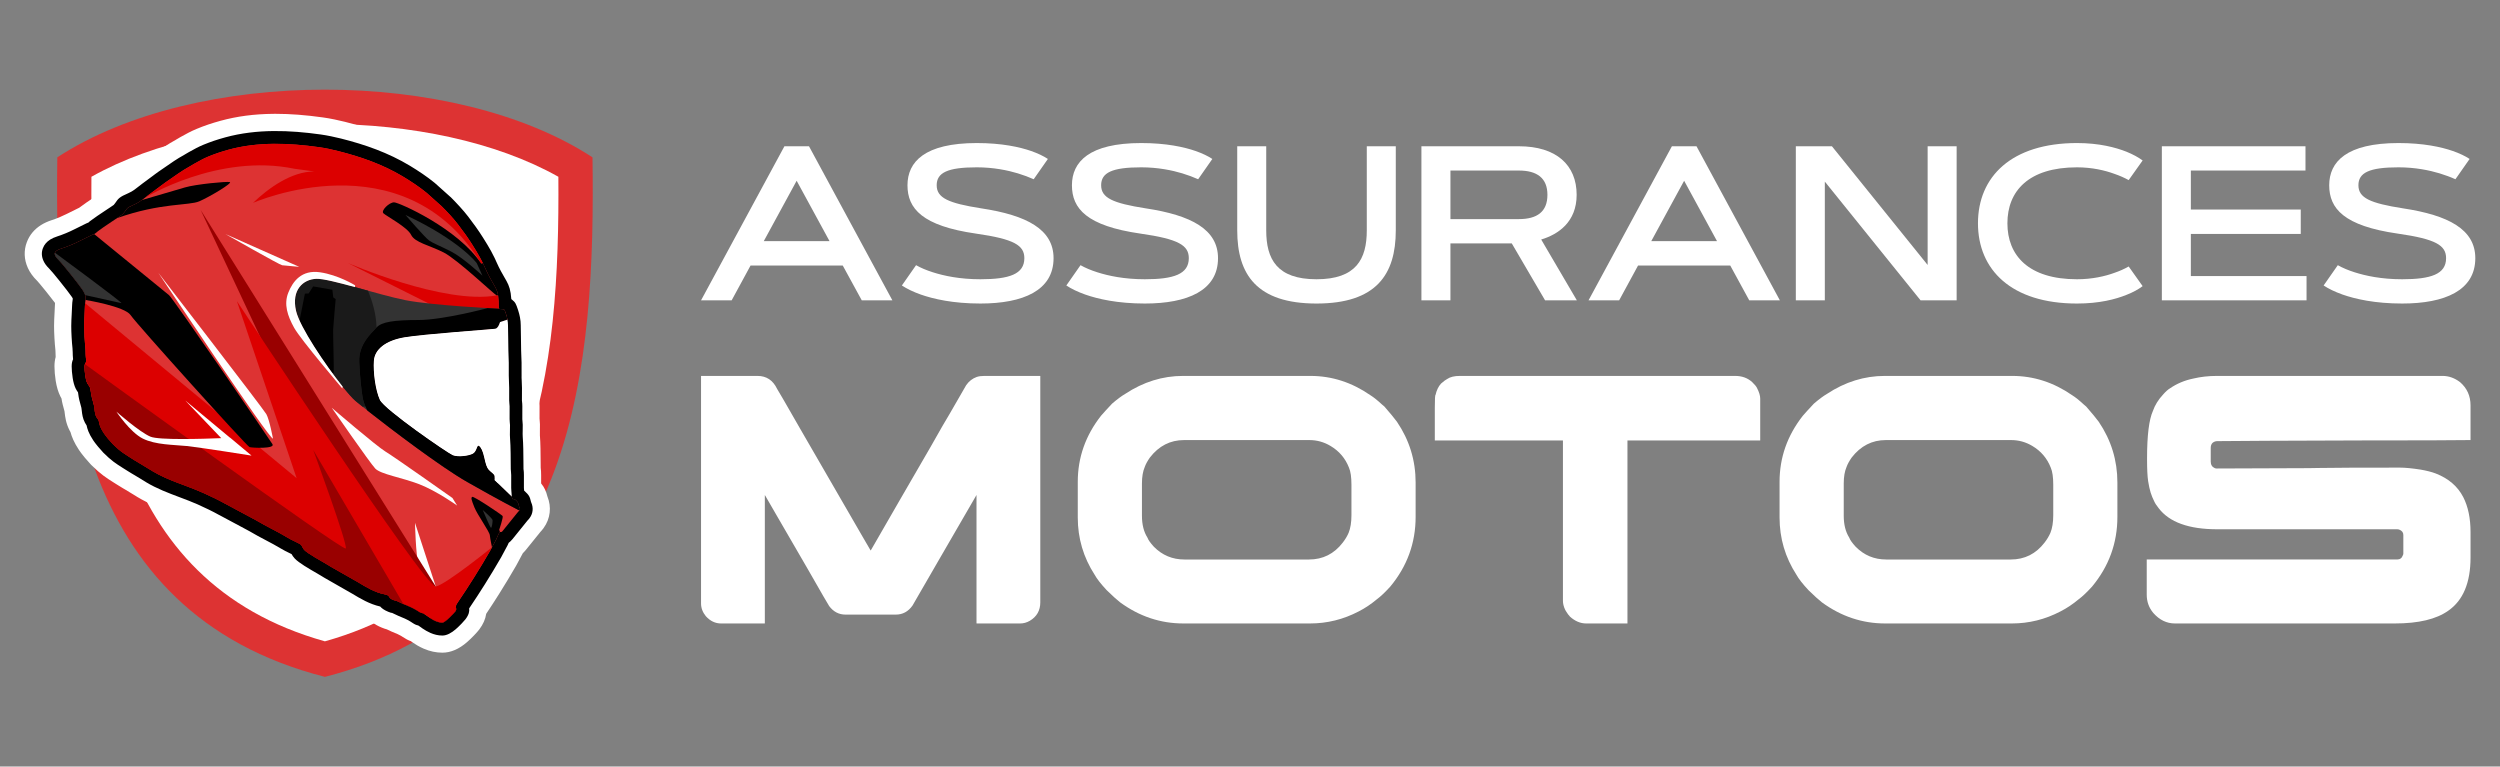<?xml version="1.0" encoding="utf-8"?>
<!-- Generator: Adobe Illustrator 16.0.0, SVG Export Plug-In . SVG Version: 6.00 Build 0)  -->
<!DOCTYPE svg PUBLIC "-//W3C//DTD SVG 1.1//EN" "http://www.w3.org/Graphics/SVG/1.1/DTD/svg11.dtd">
<svg version="1.1" id="Calque_1" xmlns="http://www.w3.org/2000/svg" xmlns:xlink="http://www.w3.org/1999/xlink" x="0px" y="0px"
	 width="212px" height="65px" viewBox="0 0 212 65" enable-background="new 0 0 212 65" xml:space="preserve">
<rect x="0" y="0" width="212" height="65" fill="#808080" stroke="none"/>
<g>
	<g>
		<path fill-rule="evenodd" clip-rule="evenodd" fill="#DD3333" d="M4.86,13.342c11.719-7.654,33.666-7.653,45.385,0
			c0.238,17.447-1.227,38.576-22.692,44.056C6.086,51.918,4.622,30.789,4.86,13.342L4.86,13.342z"/>
		<path fill-rule="evenodd" clip-rule="evenodd" fill="#FFFFFF" d="M7.753,14.99C7.64,31.168,9.343,49.284,27.552,54.385
			c18.208-5.101,19.913-23.216,19.798-39.395C36.753,9.023,18.351,9.023,7.753,14.99L7.753,14.99z"/>
		<path fill="#FFFFFF" d="M37.515,55.347c-0.529,0-1.062-0.113-1.583-0.339c-0.396-0.171-0.715-0.375-0.92-0.514
			c-0.068-0.047-0.106-0.074-0.144-0.103c-0.007-0.006-0.015-0.012-0.025-0.019c-0.229-0.08-0.451-0.196-0.698-0.363
			c-0.022-0.016-0.038-0.025-0.049-0.032l-0.093-0.059c-0.083-0.05-0.177-0.098-0.285-0.146c-0.127-0.059-0.299-0.129-0.451-0.189
			c-0.023-0.01-0.046-0.02-0.069-0.029l-0.056-0.026c-0.003-0.001-0.006-0.002-0.009-0.004l-0.331-0.155
			c-0.107-0.029-0.243-0.07-0.421-0.144c-0.33-0.135-0.611-0.294-0.851-0.479c-0.938-0.279-1.725-0.745-2.377-1.14
			c-0.03-0.015-0.06-0.032-0.09-0.05l-0.012-0.007c-0.008-0.005-0.016-0.01-0.023-0.015l-2.195-1.248
			c-0.003-0.002-0.006-0.004-0.009-0.005c-0.161-0.087-0.268-0.158-0.347-0.21l-0.01-0.006c-0.23-0.139-0.292-0.175-0.364-0.216
			c-0.916-0.527-1.71-1.003-2.168-1.491c-0.078-0.083-0.145-0.163-0.203-0.238c-0.198-0.097-0.419-0.21-0.671-0.363
			c-0.37-0.225-0.783-0.442-1.221-0.672c-0.442-0.232-0.897-0.472-1.384-0.763c-0.007-0.004-0.018-0.01-0.033-0.018
			c-0.027-0.015-0.047-0.024-0.071-0.037c-0.029-0.015-0.057-0.029-0.085-0.046l-2.298-1.23c-0.034-0.017-0.068-0.033-0.101-0.052
			c-0.24-0.135-0.507-0.272-0.815-0.423c-0.314-0.153-0.596-0.285-0.887-0.415c-0.432-0.192-0.942-0.384-1.437-0.569
			c-1.02-0.384-2.075-0.78-3.112-1.405c-0.031-0.019-0.061-0.038-0.09-0.059l-0.885-0.538c-0.027-0.015-0.054-0.03-0.081-0.047
			c-0.028-0.018-0.106-0.063-0.158-0.093c-0.099-0.058-0.188-0.11-0.373-0.229c-0.027-0.018-0.066-0.042-0.124-0.077
			c-0.064-0.041-0.148-0.094-0.258-0.162c-0.641-0.405-1.104-0.697-1.895-1.481c-0.017-0.017-0.033-0.033-0.049-0.051l-0.046-0.051
			c-0.006-0.007-0.012-0.014-0.018-0.02l-0.382-0.433c-0.007-0.008-0.014-0.016-0.02-0.023l-0.047-0.055
			c-0.014-0.017-0.026-0.032-0.039-0.049c-0.013-0.016-0.047-0.058-0.08-0.1c-0.11-0.137-0.235-0.291-0.382-0.512
			c-0.42-0.634-0.61-1.124-0.713-1.504c-0.008-0.016-0.017-0.031-0.025-0.047c-0.017-0.027-0.032-0.055-0.046-0.083
			c-0.317-0.618-0.379-1.146-0.424-1.531c-0.004-0.034-0.008-0.069-0.013-0.106l-0.124-0.465c-0.009-0.028-0.018-0.058-0.025-0.088
			c-0.048-0.189-0.08-0.366-0.105-0.53c-0.035-0.061-0.071-0.127-0.107-0.2c-0.174-0.353-0.304-0.791-0.386-1.302
			c-0.065-0.407-0.104-0.866-0.104-1.226c0-0.284,0.033-0.543,0.101-0.792c-0.007-0.133-0.01-0.26-0.012-0.377
			c-0.002-0.086-0.003-0.152-0.009-0.208c-0.033-0.3-0.062-0.655-0.082-1.025c-0.021-0.385-0.032-0.739-0.032-1.022
			c0-0.362,0.021-0.74,0.041-1.105c0.014-0.237,0.027-0.48,0.031-0.652c0.002-0.069,0.005-0.134,0.009-0.195
			c-0.173-0.229-0.442-0.575-0.759-0.969c-0.481-0.598-0.712-0.862-0.767-0.917c-0.339-0.331-0.602-0.694-0.775-1.075
			c-0.331-0.725-0.359-1.488-0.084-2.207c0.227-0.593,0.628-1.076,1.192-1.433c0.265-0.168,0.567-0.306,0.924-0.423
			c0.213-0.069,0.429-0.149,0.64-0.237c0.213-0.089,0.424-0.187,0.628-0.29c0.003-0.001,0.005-0.002,0.008-0.004l0.008-0.004
			l0.979-0.485c0.018-0.009,0.036-0.018,0.055-0.025c0.009-0.008,0.018-0.014,0.026-0.021c0.295-0.232,0.833-0.593,1.505-1.04
			c0.034-0.022,0.068-0.046,0.104-0.068l0.007-0.005c-0.001,0.001-0.004,0.003-0.005,0.004c0.006-0.004,0.012-0.008,0.019-0.012
			c0.029-0.02,0.074-0.049,0.142-0.095c0.031-0.021,0.067-0.045,0.116-0.079c0.4-0.572,0.737-0.86,1.682-1.266
			c0.039-0.017,0.074-0.034,0.111-0.056c0.045-0.026,0.084-0.052,0.127-0.083c0.082-0.059,0.179-0.135,0.283-0.216
			c0.087-0.068,0.185-0.144,0.303-0.233c0.015-0.013,0.031-0.025,0.047-0.037l0.954-0.707c0.012-0.01,0.024-0.02,0.037-0.03
			l0.066-0.05c0.099-0.075,0.21-0.159,0.37-0.269c0.298-0.203,0.4-0.274,0.499-0.343c0.555-0.389,1.125-0.788,1.795-1.154
			c0.026-0.015,0.064-0.039,0.103-0.063c0.063-0.038,0.138-0.084,0.27-0.158l0.083-0.046c0.386-0.215,0.822-0.458,1.328-0.667
			c0.329-0.136,0.661-0.261,0.986-0.371c0.312-0.105,0.66-0.211,1.035-0.314c1.389-0.38,2.851-0.573,4.469-0.588
			c0.071,0,0.143-0.001,0.214-0.001c1.218,0,2.526,0.1,3.999,0.306c0.307,0.043,0.627,0.099,0.978,0.171
			c0.315,0.065,0.609,0.132,0.899,0.205c1.171,0.294,2.205,0.615,3.162,0.982c1.126,0.432,2.134,0.919,3.081,1.491
			c0.408,0.247,0.78,0.485,1.137,0.729c0.409,0.279,0.782,0.557,1.141,0.85c0.016,0.013,0.032,0.027,0.048,0.041l0.038,0.034
			l1.271,1.135c0.038,0.031,0.074,0.063,0.108,0.098c0.267,0.267,0.511,0.522,0.791,0.829c0.317,0.346,0.583,0.661,0.812,0.961
			c0.252,0.329,0.464,0.615,0.667,0.9c0.256,0.359,0.473,0.682,0.664,0.987l0.095,0.151c0.007,0.011,0.013,0.022,0.02,0.033
			c0.082,0.13,0.175,0.278,0.287,0.464c0.136,0.229,0.245,0.417,0.332,0.576c0.114,0.208,0.219,0.412,0.322,0.625
			c0.036,0.074,0.062,0.129,0.08,0.167l0,0c0,0,0.008,0.016,0.022,0.05l0.052,0.116c0.27,0.607,0.465,0.94,0.622,1.208
			c0.313,0.535,0.583,0.996,0.726,1.869c0.002,0.017,0.005,0.033,0.007,0.049c0.266,0.321,0.392,0.644,0.499,0.959
			c0.007,0.019,0.014,0.038,0.02,0.057l0.051,0.15c0.042,0.126,0.081,0.258,0.116,0.393c0.035,0.137,0.065,0.271,0.089,0.396
			c0.029,0.151,0.051,0.304,0.067,0.454c0.016,0.154,0.024,0.316,0.025,0.482c0,0.294,0.007,0.603,0.015,0.93l0,0.009
			c0.009,0.38,0.019,0.768,0.017,1.206c0,0.085,0.007,0.229,0.014,0.369l0,0.006c0.012,0.231,0.024,0.465,0.024,0.67
			c0,0.626,0,1.02,0,1.248c0.002,0.066,0.006,0.136,0.01,0.207l0,0.01c0.012,0.228,0.024,0.463,0.024,0.671c0,0.395,0,0.659,0,0.823
			V33.9c0,0.009,0,0.018,0,0.027c0.015,0.128,0.029,0.259,0.032,0.496c0,0.007,0,0.013,0,0.019l-0.001,1.072
			c0.001,0.016,0.003,0.03,0.005,0.046c0.012,0.111,0.024,0.225,0.029,0.416c0.006,0.212,0.001,0.406-0.004,0.595
			c-0.003,0.138-0.007,0.267,0,0.354c0.054,0.654,0.06,1.519,0.064,2.281c0.001,0.159,0.002,0.313,0.004,0.471
			c0.001,0.01,0.002,0.02,0.004,0.029c0.018,0.152,0.035,0.313,0.033,0.596c0,0.18,0,0.358,0,0.538c0,0.052,0,0.104,0,0.155
			c0.291,0.353,0.421,0.671,0.534,1.112c0.178,0.444,0.242,0.901,0.189,1.361c-0.054,0.471-0.225,0.909-0.51,1.305
			c-0.114,0.158-0.209,0.263-0.278,0.335l-1.237,1.531c-0.021,0.026-0.043,0.052-0.066,0.077c-0.062,0.072-0.124,0.139-0.188,0.202
			c-0.003,0.008-0.007,0.015-0.011,0.021l-0.533,0.993c-0.006,0.012-0.013,0.023-0.02,0.036l-0.017,0.029
			c-0.444,0.769-0.913,1.546-1.396,2.316c-0.357,0.568-0.735,1.152-1.127,1.738c-0.064,0.448-0.256,0.884-0.581,1.32
			c-0.177,0.238-0.662,0.752-1.046,1.083C38.918,55.048,38.216,55.347,37.515,55.347z M36.702,49.609
			c0.012,0.005,0.024,0.01,0.037,0.014c0.433-0.639,0.874-1.315,1.312-2.014c0.429-0.684,0.856-1.393,1.271-2.107l0.487-0.908
			c0.003-0.007,0.006-0.015,0.009-0.021l0.004-0.009c0.078-0.188,0.185-0.449,0.367-0.734c0.088-0.137,0.179-0.258,0.278-0.368
			c0.029-0.033,0.061-0.065,0.093-0.095c0.132-0.137,0.274-0.256,0.422-0.354l0.013-0.017l-0.023-0.1
			c-0.005-0.021-0.009-0.039-0.012-0.052c-0.023-0.086-0.05-0.19-0.074-0.337c-0.019-0.121-0.03-0.224-0.037-0.327
			c-0.002-0.03-0.003-0.065-0.006-0.184l-0.005-0.048c-0.014-0.122-0.032-0.294-0.031-0.585c0.001-0.157,0.001-0.314,0-0.472v-0.048
			c0-0.168,0-0.337,0-0.506c-0.001-0.008-0.002-0.017-0.003-0.024c-0.015-0.127-0.029-0.26-0.032-0.501
			c-0.002-0.169-0.003-0.371-0.005-0.579c-0.004-0.624-0.009-1.331-0.055-1.891c-0.025-0.302-0.016-0.619-0.009-0.899v-0.007
			c0.002-0.097,0.005-0.196,0.005-0.271c-0.001-0.013-0.003-0.026-0.005-0.041c-0.014-0.127-0.033-0.299-0.032-0.595l0.001-0.979
			c-0.001-0.007-0.001-0.013-0.002-0.02c-0.019-0.153-0.035-0.313-0.033-0.596c0-0.03,0-0.061,0-0.09
			c-0.001-0.014-0.001-0.027-0.002-0.041h-0.002c0-0.01,0-0.035,0-0.07c-0.001-0.041-0.001-0.079-0.001-0.116v-0.722
			c0-0.187-0.005-0.29-0.011-0.41l0.026-0.001c0-0.002-0.001-0.004-0.001-0.006L40.62,32.48c-0.004-0.081-0.009-0.166-0.012-0.261
			c-0.002-0.036-0.004-0.072-0.006-0.108h-0.003c0-0.014,0-0.059,0-0.124c0-0.054,0-0.107,0-0.161V30.76
			c0-0.187-0.005-0.29-0.012-0.41l0.045-0.002c0-0.002,0-0.004,0.001-0.006l-0.046,0.002c-0.009-0.175-0.019-0.373-0.018-0.641
			c0.001-0.357-0.008-0.721-0.016-1.073c-0.002-0.095-0.004-0.189-0.007-0.287c-0.479-0.244-0.795-0.741-0.795-1.297v-0.864
			c0-0.319-0.004-0.469-0.008-0.539c-0.003-0.064-0.007-0.109-0.01-0.141c-0.024-0.045-0.064-0.113-0.098-0.17
			c-0.199-0.34-0.499-0.852-0.876-1.699c-0.008-0.018-0.022-0.048-0.051-0.11c-0.02-0.042-0.035-0.074-0.043-0.092
			c-0.056-0.115-0.124-0.246-0.201-0.388c-0.085-0.156-0.163-0.291-0.237-0.416c-0.073-0.122-0.15-0.245-0.232-0.374
			c-0.023-0.037-0.035-0.055-0.041-0.064c0.094,0.145,0.213,0.27,0.351,0.371c-0.232-0.179-0.366-0.393-0.43-0.495
			c-0.149-0.238-0.309-0.477-0.489-0.73c-0.155-0.217-0.34-0.466-0.566-0.762c-0.162-0.211-0.332-0.414-0.521-0.621
			c-0.16-0.175-0.443-0.459-0.641-0.658c-0.001-0.001-0.003-0.003-0.005-0.005l-1.099-0.983c-0.228-0.184-0.479-0.37-0.77-0.568
			c-0.257-0.175-0.551-0.363-0.899-0.573c-0.686-0.414-1.428-0.772-2.269-1.094c-0.772-0.296-1.617-0.558-2.583-0.801
			c-0.283-0.071-0.506-0.124-0.682-0.16c-0.223-0.045-0.438-0.083-0.657-0.113c-1.256-0.176-2.338-0.261-3.309-0.261
			c-0.053,0-0.106,0-0.159,0.001c-1.174,0.011-2.212,0.145-3.175,0.408c-0.227,0.062-0.476,0.139-0.741,0.229
			c-0.251,0.085-0.48,0.17-0.682,0.254c-0.227,0.094-0.514,0.253-0.792,0.408l-0.08,0.045c-0.024,0.014-0.06,0.036-0.096,0.058
			c-0.071,0.043-0.157,0.096-0.313,0.181c-0.432,0.236-0.864,0.539-1.322,0.858c-0.349,0.245-0.503,0.353-0.551,0.385
			c-0.036,0.024-0.104,0.076-0.164,0.121c-0.01,0.008-0.021,0.016-0.032,0.024l-0.025,0.02l0,0
			c-0.015,0.011-0.031,0.022-0.048,0.034l-0.992,0.736c-0.01,0.007-0.02,0.015-0.03,0.021c-0.071,0.054-0.146,0.112-0.218,0.169
			c-0.141,0.109-0.283,0.221-0.445,0.337c-0.192,0.139-0.369,0.254-0.54,0.354c-0.158,0.092-0.318,0.176-0.486,0.254
			c-0.033,0.04-0.069,0.083-0.108,0.127c-0.047,0.058-0.1,0.116-0.163,0.18c-0.099,0.101-0.162,0.153-0.228,0.206
			c-0.014,0.011-0.029,0.022-0.043,0.034c-0.086,0.069-0.184,0.141-0.304,0.224c-0.018,0.012-0.137,0.092-0.307,0.206
			c-0.101,0.067-0.172,0.115-0.221,0.147c-0.007,0.006-0.015,0.011-0.023,0.017v0l-0.013,0.008
			c-0.002,0.002-0.005,0.004-0.008,0.006l-0.014,0.009c-0.373,0.248-0.995,0.662-1.176,0.804l-0.017,0.013
			c-0.171,0.148-0.427,0.364-0.81,0.542c-0.09,0.042-0.174,0.074-0.244,0.1c-0.005,0.002-0.01,0.004-0.016,0.006l-0.256,0.127
			c0.239,0.31,0.462,0.608,0.575,0.782c0.076,0.115,0.144,0.231,0.221,0.376c0.072,0.135,0.126,0.245,0.179,0.366
			c0.02,0.044,0.034,0.082,0.071,0.183c0.027,0.072,0.047,0.13,0.063,0.182c0.083,0.27,0.131,0.54,0.146,0.825
			c0.01,0.187,0.004,0.379-0.016,0.587c-0.011,0.109-0.023,0.193-0.032,0.261c-0.004,0.032-0.009,0.063-0.012,0.09
			c-0.008,0.317-0.021,0.548-0.033,0.772c-0.015,0.266-0.029,0.513-0.029,0.83c0,0.26,0.007,0.52,0.02,0.752
			c0.014,0.252,0.035,0.506,0.06,0.737c0.026,0.237,0.031,0.464,0.035,0.665c0.001,0.069,0.002,0.126,0.006,0.175
			c0.048,0.289,0.122,0.788-0.066,1.427c0,0.003,0.001,0.007,0.001,0.01c0.168,0.261,0.355,0.627,0.447,1.187
			c0.019,0.118,0.03,0.198,0.042,0.276c0.012,0.087,0.022,0.156,0.034,0.202c0.005,0.02,0.009,0.038,0.014,0.058l0.149,0.562
			c0.006,0.022,0.012,0.046,0.017,0.069l0.013,0.06c0,0.004,0.001,0.007,0.002,0.011l0.018,0.083
			c0.01,0.046,0.013,0.067,0.015,0.075c0.008,0.047,0.015,0.092,0.021,0.131c0.009,0.061,0.017,0.121,0.024,0.179
			c0.009,0.016,0.019,0.032,0.028,0.049c0.215,0.383,0.283,0.684,0.327,0.91c0.011,0.019,0.027,0.045,0.051,0.081
			c0.02,0.03,0.061,0.08,0.104,0.134c0.027,0.034,0.054,0.067,0.095,0.119l0.253,0.287c0.364,0.354,0.538,0.465,0.98,0.744
			c0.025,0.016,0.052,0.032,0.405,0.261c0.037,0.021,0.111,0.065,0.187,0.108c0.088,0.052,0.186,0.108,0.32,0.192
			c0.012,0.008,0.023,0.016,0.035,0.023l0.85,0.516c0.029,0.015,0.058,0.031,0.085,0.048c0.649,0.392,1.439,0.688,2.274,1.002
			c0.552,0.207,1.119,0.421,1.719,0.688c0.449,0.2,0.78,0.353,1.043,0.48c0.38,0.186,0.731,0.368,1.073,0.56
			c0.018,0.01,0.034,0.02,0.051,0.03l2.215,1.187c0.006,0.003,0.013,0.006,0.02,0.01c0.091,0.046,0.153,0.077,0.199,0.103
			c0.056,0.03,0.119,0.066,0.224,0.129c0.336,0.201,0.728,0.406,1.142,0.624c0.488,0.257,0.989,0.52,1.502,0.832
			c0.064,0.04,0.244,0.127,0.374,0.19c0.175,0.085,0.371,0.181,0.63,0.328c0.539,0.306,0.837,0.676,1.025,0.983
			c0.267,0.164,0.686,0.406,0.896,0.527c0.126,0.072,0.226,0.129,0.297,0.17c0.088,0.051,0.144,0.083,0.164,0.095
			c0.059,0.035,0.123,0.078,0.185,0.119l0.01,0.007c0.001,0.001,0.003,0.002,0.005,0.003l0.007,0.004l2.287,1.301
			c0.031,0.016,0.063,0.033,0.093,0.052l0.012,0.007c0.029,0.018,0.058,0.036,0.085,0.056c0.456,0.275,0.955,0.569,1.309,0.639
			c0.688,0.135,1.198,0.368,1.588,0.738c0.097,0.039,0.197,0.085,0.301,0.143l0.225,0.105c0.179,0.071,0.392,0.159,0.633,0.271
			c0.291,0.133,0.548,0.268,0.788,0.411C36.66,49.585,36.684,49.6,36.702,49.609z M29.239,45.805
			c0.011,0.006,0.021,0.012,0.032,0.019C29.26,45.816,29.249,45.81,29.239,45.805z"/>
		<path d="M40.954,20.142c0.207,0.331,0.062,0.101,0.108,0.175c0.089,0.141,0.173,0.274,0.277,0.448
			c0.119,0.198,0.223,0.378,0.306,0.53c0.096,0.175,0.191,0.36,0.287,0.558c0.031,0.065,0.055,0.114,0.07,0.147
			c0.002,0.005,0.019,0.042,0.064,0.145c0.303,0.682,0.529,1.067,0.696,1.353c0.281,0.48,0.446,0.762,0.544,1.366v0.004
			c0.024,0.15,0.042,0.313,0.054,0.497c0.015,0.01,0.03,0.021,0.045,0.034c0.309,0.236,0.365,0.408,0.505,0.829
			c0.074,0.224-0.133-0.401,0.028,0.081c0.029,0.086,0.059,0.186,0.086,0.294c0.027,0.103,0.051,0.207,0.069,0.304
			c0.02,0.105,0.037,0.218,0.049,0.334c0.01,0.1,0.016,0.21,0.017,0.331c0,0.314,0.008,0.642,0.016,0.972
			c0.009,0.372,0.018,0.746,0.017,1.166c-0.001,0.126,0.008,0.289,0.016,0.455c0.011,0.21,0.022,0.427,0.022,0.596
			c0,0.653,0,1.053,0,1.275c0.003,0.084,0.008,0.174,0.013,0.265c0.011,0.21,0.021,0.427,0.021,0.597c0,2.307-0.004,0.114-0.004,0
			l0,0l0,0.32c0,0.246,0.001,0.491,0,0.736c0,0.03,0.007,0.09,0.014,0.148c0.01,0.081,0.019,0.16,0.021,0.341v0.014l-0.001,1.086
			v0.005c0,0.047,0.007,0.112,0.014,0.177c0.008,0.074,0.017,0.146,0.021,0.296c0.005,0.172,0,0.342-0.004,0.514
			s-0.009,0.346,0.004,0.512c0.05,0.598,0.055,1.429,0.06,2.171c0.001,0.187,0.002,0.366,0.004,0.554
			c0,0.003,0.007,0.057,0.014,0.111c0.012,0.098,0.023,0.197,0.022,0.412c-0.001,0.184-0.001,0.366,0,0.55c0,0.179,0,0.357,0,0.536
			c0,0.046,0.007,0.11,0.014,0.174c0.001,0.017,0.003,0.032,0.005,0.049l0.011,0.01c0.429,0.391,0.467,0.506,0.576,0.961
			c0.005,0.01,0.01,0.021,0.015,0.032c0.108,0.247,0.138,0.477,0.113,0.7c-0.028,0.248-0.119,0.442-0.245,0.617
			c-0.071,0.1-0.122,0.152-0.176,0.208c-0.002,0.003-0.002,0.002,0,0l-0.001-0.001l0,0l-0.03,0.038l-1.258,1.559l-0.013,0.013
			c-0.106,0.127-0.206,0.222-0.301,0.291c-0.028,0.065-0.056,0.13-0.085,0.189l-0.017,0.033l-0.361,0.673l-0.171,0.32l-0.018,0.03
			c-0.434,0.751-0.89,1.508-1.366,2.266c-0.42,0.67-0.866,1.353-1.334,2.046c0.031,0.248-0.013,0.52-0.309,0.919
			c-0.093,0.125-0.491,0.558-0.829,0.85c-0.352,0.304-0.751,0.536-1.135,0.536c-0.366,0-0.701-0.089-1.006-0.221
			c-0.257-0.111-0.483-0.249-0.682-0.383c-0.087-0.06-0.067-0.051-0.214-0.154c-0.028-0.021-0.054-0.039-0.149-0.1
			c-0.136-0.024-0.271-0.073-0.505-0.231c-0.047-0.031-0.074-0.049-0.091-0.06l-0.108-0.067c-0.143-0.086-0.288-0.159-0.435-0.227
			c-0.148-0.068-0.328-0.142-0.519-0.218l-0.056-0.026l-0.415-0.194l-0.074-0.035l-0.016-0.01l-0.003,0.011
			c0.002,0.002,0.002,0.003-0.001,0.003c-0.091-0.024-0.179-0.048-0.312-0.103c-0.359-0.146-0.557-0.3-0.684-0.447
			c-0.918-0.21-1.69-0.676-2.417-1.115l0,0.001l-0.013-0.007l-0.001,0.001l-0.012-0.007l0-0.001L27.517,49l0,0
			c-0.107-0.058-0.174-0.102-0.241-0.146c-0.01-0.007-0.021-0.014-0.057-0.035c-0.242-0.146-0.311-0.186-0.39-0.23
			c-0.616-0.355-1.485-0.854-1.832-1.225c-0.135-0.146-0.209-0.264-0.269-0.376c-0.073-0.036-0.155-0.076-0.237-0.116
			c-0.213-0.104-0.426-0.207-0.673-0.357c-0.409-0.249-0.855-0.483-1.301-0.718c-0.431-0.227-0.862-0.453-1.315-0.724
			c-0.021-0.012-0.045-0.026-0.086-0.048c-0.041-0.022-0.071-0.038-0.109-0.057l-0.021-0.013l-2.385-1.277l-0.021-0.009
			c-0.282-0.157-0.58-0.312-0.889-0.462c-0.364-0.177-0.664-0.315-0.931-0.435c-0.471-0.21-0.995-0.407-1.518-0.604
			c-0.975-0.366-1.95-0.732-2.872-1.289v-0.004l-1.013-0.615l-0.017-0.008c-0.051-0.033-0.128-0.077-0.205-0.122
			c-0.072-0.042-0.144-0.083-0.312-0.192c-0.062-0.04-0.177-0.11-0.395-0.248C9.811,39.3,9.46,39.078,8.782,38.406l-0.046-0.051
			l-0.382-0.433l-0.047-0.055c-0.014-0.019-0.056-0.07-0.097-0.121c-0.098-0.122-0.193-0.24-0.302-0.404
			c-0.403-0.607-0.509-0.998-0.563-1.265c-0.04-0.056-0.084-0.127-0.138-0.229H7.205c-0.197-0.383-0.235-0.705-0.273-1.034
			c-0.006-0.056-0.013-0.111-0.022-0.171c-0.003-0.02-0.005-0.036-0.007-0.047c-0.001-0.009-0.002-0.016-0.003-0.02l-0.161-0.603
			l-0.004-0.009c-0.051-0.2-0.078-0.394-0.106-0.595c-0.005-0.034-0.01-0.068-0.015-0.1c-0.063-0.088-0.128-0.184-0.197-0.322
			c-0.12-0.243-0.202-0.564-0.253-0.888c-0.059-0.367-0.086-0.749-0.086-0.996c0-0.279,0.055-0.459,0.123-0.608
			C6.196,30.439,6.194,30.42,6.191,30.4c-0.019-0.172-0.022-0.353-0.026-0.534c-0.002-0.108-0.004-0.217-0.018-0.337
			c-0.031-0.274-0.057-0.601-0.075-0.945c-0.02-0.35-0.03-0.677-0.03-0.942c0-0.323,0.02-0.673,0.039-1.027
			c0.014-0.25,0.028-0.501,0.032-0.695c0.004-0.189,0.023-0.326,0.042-0.458c0.007-0.052,0.014-0.102,0.017-0.13l0-0.007
			c-0.02-0.044-0.031-0.069-0.033-0.073c-0.003-0.005-0.022-0.036-0.061-0.094c-0.123-0.188-0.583-0.784-1.037-1.349
			c-0.379-0.471-0.742-0.907-0.881-1.043c-0.219-0.213-0.374-0.426-0.471-0.641c-0.172-0.378-0.182-0.736-0.049-1.083
			c0.117-0.307,0.326-0.542,0.612-0.725c0.168-0.106,0.368-0.194,0.596-0.268c0.253-0.083,0.502-0.175,0.748-0.277
			c0.251-0.104,0.494-0.216,0.728-0.335l0.009-0.004l0.975-0.483l0.039-0.017c0.1-0.045,0.14-0.06,0.171-0.071l-0.003-0.003
			c-0.005,0-0.007,0-0.003-0.004c0.057-0.048,0.112-0.096,0.128-0.109c0.275-0.216,0.902-0.633,1.414-0.973
			c0.371-0.247-0.196,0.133,0.269-0.178c0.059-0.04,0.139-0.093,0.275-0.187c0.023-0.016,0.039-0.026,0.049-0.033
			c0.072-0.082,0.108-0.136,0.138-0.179c0.244-0.357,0.334-0.489,1.102-0.818c0.098-0.042,0.187-0.088,0.27-0.136
			c0.093-0.054,0.171-0.106,0.245-0.159c0.104-0.074,0.212-0.16,0.328-0.25c0.095-0.074,0.193-0.151,0.317-0.244l0.004-0.004
			l1.013-0.751l0,0l0.058-0.043l0-0.001c-0.077,0.058-0.133,0.099-0.001-0.001c0.092-0.07,0.18-0.136,0.31-0.225
			c0.309-0.21,0.414-0.284,0.518-0.356c0.533-0.373,1.061-0.742,1.663-1.071c0.031-0.017,0.094-0.056,0.157-0.094
			c0.056-0.034,0.112-0.068,0.219-0.128l0.084-0.047c0.366-0.204,0.748-0.417,1.175-0.593c0.307-0.126,0.607-0.239,0.898-0.338
			c0.289-0.098,0.608-0.194,0.952-0.289c1.351-0.37,2.725-0.523,4.098-0.537c1.353-0.013,2.691,0.108,3.998,0.291
			c0.291,0.041,0.587,0.094,0.885,0.155c0.32,0.065,0.593,0.129,0.838,0.19c1.027,0.258,2.028,0.559,2.996,0.93
			c0.985,0.378,1.938,0.828,2.85,1.378c0.351,0.212,0.707,0.438,1.069,0.685c0.35,0.239,0.698,0.495,1.041,0.775l0.038,0.034
			l1.271,1.137l0.047,0.038c0.209,0.209,0.441,0.449,0.746,0.782c0.264,0.289,0.511,0.577,0.73,0.863
			c0.209,0.272,0.421,0.557,0.638,0.861C40.559,19.537,40.767,19.843,40.954,20.142L40.954,20.142z M39.224,21.475
			c-0.12-0.19,0.012,0.022-0.117-0.184c-0.176-0.281-0.356-0.547-0.538-0.803c-0.186-0.26-0.388-0.53-0.596-0.801
			c-0.202-0.265-0.402-0.5-0.602-0.718c-0.16-0.175-0.407-0.426-0.686-0.705l0.001-0.002l-1.19-1.064
			c-0.28-0.228-0.58-0.448-0.894-0.663c-0.303-0.207-0.629-0.413-0.967-0.617c-0.795-0.48-1.632-0.875-2.501-1.208
			c-0.887-0.34-1.806-0.616-2.748-0.853c-0.275-0.069-0.529-0.129-0.745-0.173c-0.236-0.049-0.484-0.093-0.749-0.13
			c-1.228-0.171-2.466-0.285-3.683-0.273c-1.197,0.012-2.387,0.143-3.545,0.46c-0.25,0.069-0.526,0.153-0.824,0.255
			c-0.276,0.093-0.535,0.189-0.771,0.287c-0.306,0.126-0.632,0.308-0.945,0.483l-0.084,0.047c-0.028,0.016-0.085,0.051-0.142,0.085
			c-0.063,0.038-0.125,0.077-0.251,0.145c-0.502,0.274-0.978,0.607-1.458,0.943c-0.244,0.17-0.489,0.342-0.535,0.373
			c-0.066,0.045-0.144,0.104-0.224,0.165c-0.101,0.076-0.063,0.048,0,0l-0.001-0.002l-0.068,0.051l-0.004,0.004l-1.013,0.75l0,0
			c-0.088,0.066-0.185,0.142-0.278,0.215c-0.133,0.104-0.259,0.202-0.396,0.301c-0.14,0.101-0.279,0.194-0.423,0.278
			c-0.153,0.089-0.32,0.174-0.508,0.255c-0.179,0.077-0.141,0.021-0.157,0.044c-0.068,0.099-0.154,0.226-0.31,0.402
			c-0.021,0.026-0.046,0.054-0.086,0.095v0c-0.049,0.05-0.065,0.063-0.105,0.094c-0.02,0.017-0.006,0.005,0,0h0
			c-0.003,0.002-0.011,0.008-0.024,0.02c-0.062,0.051-0.14,0.108-0.231,0.171c-0.016,0.01-0.13,0.087-0.292,0.195
			c-0.149,0.099-0.233,0.156-0.278,0.186h0c0.034-0.022,0.066-0.044,0,0c-0.468,0.312-1.043,0.693-1.269,0.871
			c-0.042,0.033-0.047,0.038-0.052,0.042c-0.135,0.117-0.278,0.24-0.489,0.338c-0.058,0.027-0.118,0.048-0.183,0.072l0,0.001
			c-0.02,0.007-0.012,0.002-0.012,0.001l-0.948,0.47c-0.29,0.147-0.58,0.282-0.87,0.402c-0.06,0.025-0.12,0.049-0.181,0.073
			c0.153,0.184,0.319,0.387,0.485,0.592c0.502,0.625,1.018,1.295,1.164,1.519c0.049,0.076,0.096,0.155,0.154,0.265
			c0.059,0.11,0.097,0.188,0.132,0.269c0.003,0.006,0.016,0.041,0.04,0.104c0.017,0.045,0.029,0.08,0.037,0.104
			c0.05,0.162,0.074,0.318,0.083,0.47c0.006,0.128,0,0.248-0.012,0.367c-0.008,0.083-0.017,0.144-0.025,0.207
			c-0.011,0.083-0.023,0.169-0.024,0.219c-0.007,0.313-0.02,0.539-0.032,0.763c-0.015,0.277-0.03,0.551-0.03,0.908
			c0,0.296,0.008,0.581,0.021,0.832c0.015,0.278,0.038,0.561,0.066,0.817c0.019,0.172,0.023,0.352,0.026,0.533
			c0.002,0.109,0.004,0.217,0.018,0.338c0,0.002,0.001,0.009,0.003,0.021c0.038,0.223,0.084,0.504-0.047,0.884
			c-0.019,0.053-0.036,0.095-0.052,0.131c0.006,0.161,0.022,0.353,0.049,0.524c0.021,0.129,0.042,0.233,0.058,0.267
			c0.003,0.007,0.018,0.026,0.031,0.044c0.148,0.206,0.281,0.391,0.348,0.795c0.017,0.104,0.027,0.176,0.037,0.246
			c0.017,0.119,0.033,0.233,0.064,0.356H8.843l0.168,0.634l0.013,0.06c0.017,0.078,0.022,0.104,0.022,0.107
			c0.006,0.037,0.012,0.07,0.016,0.099c0.011,0.077,0.021,0.157,0.03,0.238c0.013,0.11,0.025,0.219,0.037,0.266
			c0.048,0.058,0.097,0.121,0.156,0.227c0.115,0.204,0.142,0.342,0.176,0.521c0.019,0.097,0.047,0.245,0.258,0.563
			c0.057,0.086,0.119,0.162,0.183,0.242c0.028,0.034,0.056,0.07,0.108,0.136l0.316,0.358c0.5,0.493,0.775,0.667,1.26,0.973
			c0.024,0.016,0.05,0.032,0.412,0.266c0.015,0.01,0.121,0.071,0.227,0.133c0.081,0.047,0.162,0.094,0.273,0.164l-0.001,0.001
			l0.995,0.604l0.002-0.003c0.764,0.46,1.639,0.789,2.515,1.118c0.539,0.202,1.077,0.404,1.637,0.654
			c0.379,0.169,0.725,0.327,0.999,0.461c0.329,0.16,0.662,0.332,1,0.521l-0.001,0.003l2.343,1.254l0-0.001
			c0.073,0.037,0.123,0.063,0.16,0.083c0.037,0.02,0.088,0.05,0.171,0.1c0.37,0.221,0.791,0.441,1.212,0.663
			c0.473,0.248,0.946,0.497,1.42,0.786c0.123,0.074,0.309,0.165,0.494,0.255c0.165,0.08,0.329,0.16,0.547,0.284
			c0.376,0.215,0.502,0.461,0.63,0.713c0.001,0.002,0,0.002-0.001,0.001l-0.005,0.002c0.186,0.155,0.829,0.525,1.295,0.794
			c0.247,0.142,0.399,0.228,0.432,0.247c0.033,0.021,0.083,0.054,0.133,0.087c0.026,0.018,0.052,0.034,0.07,0.044l0.021,0.014
			l2.334,1.327l0.026,0.013l0.012,0.007v0.005c0.6,0.362,1.24,0.75,1.869,0.873c0.643,0.126,0.871,0.324,1.029,0.564
			c0.148,0.04,0.304,0.086,0.475,0.184l0.309,0.146c0.193,0.077,0.388,0.157,0.606,0.258c0.221,0.101,0.436,0.211,0.647,0.337
			c0.096,0.058,0.117,0.069,0.143,0.085c0.025,0.016,0.048,0.03,0.07,0.044c0.053,0.015,0.113,0.034,0.184,0.063
			c0.048,0.02,0.11,0.05,0.183,0.09c0.077,0.042,0.122,0.067,0.144,0.082c0.014,0.009,0.136,0.095,0.267,0.188
			c0.022,0.016-0.046-0.032,0.18,0.12c0.086,0.059,0.177,0.115,0.264,0.159c0.095-0.086,0.188-0.176,0.262-0.252
			c0.003-0.082,0.016-0.171,0.039-0.269c0.042-0.177,0.123-0.37,0.269-0.584c0.465-0.685,0.935-1.404,1.406-2.154
			c0.444-0.708,0.881-1.433,1.31-2.173l0.169-0.315l0.355-0.662c0.017-0.036,0.033-0.075,0.049-0.113
			c0.067-0.163,0.136-0.33,0.248-0.505c0.048-0.074,0.094-0.135,0.14-0.187h0.004c0.083-0.093,0.165-0.163,0.245-0.215
			c0.053-0.035,0.103-0.064,0.15-0.088l0.621-0.769l-0.184-0.791c-0.018-0.079-0.018-0.078-0.018-0.078
			c-0.02-0.072-0.034-0.125-0.048-0.212c-0.011-0.066-0.018-0.126-0.021-0.188c-0.001-0.017-0.003-0.076-0.005-0.185
			c0-0.006-0.006-0.059-0.012-0.113c-0.011-0.104-0.023-0.213-0.022-0.421c0.001-0.176,0-0.352,0-0.527c0-0.187,0-0.373,0-0.559
			c0-0.029-0.007-0.09-0.014-0.148c-0.01-0.08-0.02-0.16-0.021-0.341c-0.002-0.168-0.004-0.365-0.005-0.57
			c-0.004-0.655-0.009-1.389-0.06-2.001c-0.018-0.222-0.012-0.482-0.004-0.741c0.003-0.143,0.007-0.284,0.004-0.403
			c0-0.009-0.006-0.063-0.013-0.117c-0.012-0.105-0.024-0.213-0.022-0.424l0.001-1.07c0-0.006-0.007-0.058-0.013-0.111
			c-0.012-0.098-0.024-0.197-0.023-0.412c0.002-0.243,0.001-0.485,0.001-0.728c0-0.15,0-0.253,0-0.32H42.09
			c-0.001,0.405-0.002,1.861-0.002,0c0-0.225-0.007-0.357-0.014-0.486c-0.009-0.169-0.017-0.335-0.016-0.565
			c0.001-0.244,0-0.489,0-0.733c0-0.16,0-0.275,0-0.352h-0.001c-0.001,0.575-0.003,2.761-0.003,0c0-0.225-0.007-0.357-0.013-0.486
			c-0.009-0.169-0.017-0.335-0.016-0.565c0.001-0.376-0.008-0.747-0.017-1.114c-0.008-0.329-0.016-0.655-0.017-1.023
			c0-0.022-0.003-0.061-0.008-0.11c-0.005-0.048-0.014-0.101-0.024-0.155c-0.006-0.033-0.012-0.062-0.018-0.089l-0.735-0.171v-0.864
			c0-0.281-0.003-0.484-0.01-0.615c-0.008-0.148-0.019-0.264-0.033-0.355h-0.001c-0.034-0.211-0.122-0.361-0.271-0.617
			c-0.196-0.334-0.459-0.785-0.807-1.565c-0.006-0.014-0.013-0.027-0.056-0.119c-0.025-0.054-0.042-0.092-0.053-0.114
			c-0.07-0.145-0.15-0.297-0.236-0.456c-0.099-0.181-0.186-0.331-0.263-0.461C39.395,21.745,39.312,21.614,39.224,21.475
			L39.224,21.475z M44.229,30.76L44.229,30.76l0,0.352c0,0.245,0,0.489,0,0.733c0,0.042,0.001,0.087,0.002,0.136
			C44.229,31.591,44.229,30.919,44.229,30.76L44.229,30.76z M44.229,30.76C44.229,30.718,44.229,30.713,44.229,30.76L44.229,30.76
			L44.229,30.76z M42.058,30.76C42.058,30.57,42.057,30.61,42.058,30.76L42.058,30.76L42.058,30.76z M44.262,32.897
			C44.262,32.891,44.262,32.891,44.262,32.897L44.262,32.897L44.262,32.897z M42.092,32.897c0-0.144-0.001-0.112-0.001,0H42.092
			L42.092,32.897z M44.743,44.13c0.002-0.004,0.006-0.011-0.001-0.001L44.743,44.13L44.743,44.13z M33.247,51.966l-0.042-0.027
			c-0.07-0.045,0.027,0.023,0.04,0.038L33.247,51.966L33.247,51.966z M26.582,45.882c0.008,0.009,0.02,0.02,0.034,0.031l0.005-0.002
			C26.606,45.901,26.53,45.826,26.582,45.882L26.582,45.882z M6.189,25.353c0.003,0.008,0.007,0.017,0.003,0.008
			S6.188,25.35,6.189,25.353L6.189,25.353z M7.519,18.861l0.011-0.004h0.003c0.02-0.01-0.006-0.001-0.018,0L7.519,18.861
			L7.519,18.861z M10.254,19.583C10.181,19.633,10.219,19.608,10.254,19.583L10.254,19.583L10.254,19.583z M9.721,17.318
			c0.011-0.009,0.006-0.006,0-0.001C9.723,17.316,9.722,17.317,9.721,17.318L9.721,17.318z M11.081,19.012
			C11.083,19.009,11.084,19.008,11.081,19.012L11.081,19.012L11.081,19.012z M13.122,14.79C13.369,14.604,13.226,14.71,13.122,14.79
			L13.122,14.79L13.122,14.79z M14.431,16.524c0.108-0.083,0.294-0.224-0.001-0.002L14.431,16.524L14.431,16.524z"/>
		<path fill-rule="evenodd" clip-rule="evenodd" fill="#DD3333" d="M40.03,20.717c0.133,0.213,0.247,0.388,0.377,0.606
			c0.246,0.412,0.473,0.825,0.668,1.265c0.965,2.168,1.22,1.58,1.22,3.594c0.526,0.123,0.425-0.097,0.615,0.47
			c0.042,0.125,0.086,0.288,0.119,0.461l-0.001-0.007l-0.628,0.21c0,0-0.136,0.521-0.407,0.565
			c-0.271,0.045-6.082,0.452-7.687,0.724c-1.605,0.271-2.532,1.017-2.6,1.989c-0.068,0.973,0.136,2.499,0.508,3.313
			c0.374,0.813,5.743,4.511,6.184,4.691c0.44,0.181,1.368,0.057,1.707-0.136c0.339-0.192,0.328-0.78,0.509-0.656
			c0.181,0.125,0.328,0.43,0.452,0.984c0.125,0.554,0.198,0.848,0.401,1.067c0.204,0.221,0.452,0.334,0.475,0.515
			c0.023,0.181,0,0.339,0,0.339l1.454,1.394c0.01,0.063,0.026,0.1,0.054,0.218c0.157,0,0.193,0.012,0.281,0.091
			c0.2,0.183,0.206,0.23,0.266,0.48c0.03,0.127,0.019,0.047,0.061,0.143c0.097,0.222-0.072,0.287-0.191,0.448l-1.258,1.559
			c-0.132,0.158-0.155-0.033-0.278,0.158c-0.103,0.159-0.166,0.367-0.248,0.534l-0.533,0.993c-0.867,1.501-1.797,2.981-2.772,4.416
			c-0.285,0.419,0.055,0.41-0.169,0.712c-0.112,0.15-0.868,0.943-1.092,0.943c-0.713,0-1.324-0.656-1.652-0.789
			c-0.161-0.065-0.125,0.003-0.295-0.112c-0.096-0.064-0.153-0.099-0.25-0.156c-0.354-0.212-0.72-0.367-1.106-0.521l-0.415-0.195
			c-0.114-0.073-0.328-0.103-0.456-0.154c-0.527-0.216-0.146-0.365-0.74-0.481c-0.813-0.159-1.547-0.604-2.234-1.021l-2.334-1.327
			c-0.103-0.056-0.163-0.104-0.25-0.156c-0.464-0.28-1.689-0.941-1.991-1.265c-0.133-0.142-0.179-0.392-0.334-0.479
			c-0.346-0.197-0.732-0.351-1.071-0.557c-0.852-0.519-1.77-0.935-2.624-1.445c-0.104-0.063-0.152-0.087-0.264-0.144l-2.385-1.277
			c-0.62-0.347-1.262-0.65-1.909-0.938c-1.413-0.631-2.944-1.032-4.271-1.833l-1.012-0.615c-0.174-0.109-0.336-0.193-0.509-0.305
			c-0.833-0.539-1.141-0.676-1.863-1.393l-0.382-0.432c-0.123-0.159-0.232-0.281-0.352-0.462c-0.476-0.716-0.379-0.977-0.477-1.15
			c-0.054-0.096-0.095-0.101-0.167-0.24c-0.158-0.308-0.138-0.664-0.21-1.012L7.79,33.697c-0.06-0.233-0.079-0.451-0.119-0.695
			c-0.04-0.246-0.174-0.318-0.28-0.534c-0.156-0.317-0.225-1.026-0.225-1.402c0-0.173,0.081-0.251,0.118-0.357
			c0.051-0.147,0.001-0.319-0.011-0.428c-0.033-0.292-0.011-0.579-0.044-0.872c-0.058-0.522-0.097-1.197-0.097-1.768
			c0-0.596,0.053-1.106,0.067-1.696c0.009-0.376,0.141-0.67-0.008-1.008c-0.069-0.157-0.113-0.241-0.201-0.375
			c-0.248-0.379-1.688-2.202-2.071-2.575c-0.484-0.473-0.297-0.719,0.267-0.903c0.564-0.184,1.103-0.409,1.629-0.677l0.975-0.483
			c0.074-0.033,0.139-0.049,0.195-0.076c0.118-0.055,0.228-0.169,0.329-0.248c0.428-0.337,1.886-1.27,2.052-1.406
			c0.079-0.065,0.018-0.01,0.084-0.085c0.392-0.44,0.181-0.439,0.862-0.731c0.573-0.246,0.89-0.549,1.385-0.921l1.013-0.75
			c0.112-0.084,0.21-0.161,0.332-0.244c0.695-0.473,1.345-0.967,2.087-1.372c0.148-0.081,0.242-0.146,0.384-0.226
			c0.366-0.203,0.748-0.421,1.145-0.585c0.551-0.228,1.137-0.424,1.722-0.584c2.51-0.687,5.127-0.57,7.663-0.216
			c0.556,0.078,1.088,0.194,1.608,0.325c1.969,0.495,3.841,1.154,5.547,2.184c0.689,0.417,1.363,0.862,1.986,1.371l1.271,1.137
			c0.488,0.488,0.961,0.983,1.382,1.534C39.253,19.572,39.667,20.136,40.03,20.717L40.03,20.717z"/>
		<path fill-rule="evenodd" clip-rule="evenodd" fill="#DC0000" d="M42.239,25.063c0.041,0.264,0.057,0.607,0.057,1.12
			c0.526,0.123,0.425-0.097,0.615,0.47c0.042,0.125,0.086,0.288,0.119,0.461l-0.001-0.007l-0.628,0.21c0,0-0.062,0.237-0.185,0.405
			c-0.183,0.066-0.35,0.129-0.495,0.188c-0.249,0.022-0.648,0.054-1.137,0.093c-1.284-0.609-4.234-2.27-4.234-2.27l-6.892-3.449
			c0,0,8.192,3.578,12.664,2.765L42.239,25.063L42.239,25.063z"/>
		<path fill-rule="evenodd" clip-rule="evenodd" fill="#DC0000" d="M40.03,20.717c0.133,0.213,0.247,0.388,0.377,0.606
			c0.202,0.337,0.39,0.676,0.559,1.029c-0.087,0-0.143,0.001-0.158,0.005c-6.604-10.802-19.356-5.15-19.356-5.15
			c1.337-1.282,3.286-2.668,5.2-2.668l-1.673-0.226c-6.469-1.354-12.697,2.463-12.697,2.463l0,0c0.13-0.101,0.265-0.208,0.416-0.321
			l1.013-0.75c0.112-0.084,0.21-0.161,0.332-0.244c0.695-0.473,1.345-0.967,2.087-1.372c0.148-0.081,0.242-0.146,0.384-0.226
			c0.366-0.203,0.748-0.421,1.145-0.585c0.551-0.228,1.137-0.424,1.722-0.584c2.51-0.687,5.127-0.57,7.663-0.216
			c0.556,0.078,1.088,0.194,1.608,0.325c1.969,0.495,3.841,1.154,5.547,2.184c0.689,0.417,1.363,0.862,1.986,1.371l1.271,1.137
			c0.488,0.488,0.961,0.983,1.382,1.534C39.253,19.572,39.667,20.136,40.03,20.717L40.03,20.717z"/>
		<path fill-rule="evenodd" clip-rule="evenodd" d="M40.954,22.326c0.042,0.086,0.083,0.174,0.122,0.263
			c0.712,1.6,1.038,1.699,1.16,2.45c-0.06,0.004-0.101,0.007-0.115,0.009c-0.113,0.019-3.301-3.03-4.5-3.64
			c-1.198-0.61-2.441-0.836-2.758-1.492c-0.317-0.655-2.125-1.605-2.352-1.831c-0.226-0.227,0.498-0.927,0.904-0.927
			s5.426,2.216,7.393,5.2L40.954,22.326L40.954,22.326z"/>
		<path fill-rule="evenodd" clip-rule="evenodd" d="M9.928,18.496c0.221-0.147,0.389-0.261,0.438-0.302
			c0.079-0.065,0.018-0.01,0.084-0.085c0.392-0.44,0.181-0.439,0.862-0.731c0.287-0.123,0.51-0.261,0.723-0.414l0,0
			c0,0,2.728-0.8,3.655-1.072c0.927-0.271,3.527-0.52,3.798-0.452c0.271,0.068-1.696,1.244-2.578,1.628S13.633,17.18,9.928,18.496
			L9.928,18.496z"/>
		<path fill-rule="evenodd" clip-rule="evenodd" d="M36.015,52.095c-0.056-0.035-0.107-0.063-0.152-0.082
			c-0.161-0.065-0.125,0.003-0.295-0.112c-0.096-0.064-0.153-0.099-0.25-0.156c-0.354-0.212-0.72-0.367-1.106-0.521l-0.415-0.195
			c-0.114-0.073-0.328-0.103-0.456-0.154c-0.527-0.216-0.146-0.365-0.74-0.481c-0.813-0.159-1.547-0.604-2.234-1.021l-2.334-1.327
			c-0.103-0.056-0.163-0.104-0.25-0.156c-0.464-0.28-1.689-0.941-1.991-1.265c-0.133-0.142-0.179-0.392-0.334-0.479
			c-0.346-0.197-0.732-0.351-1.071-0.557c-0.852-0.519-1.77-0.935-2.624-1.445c-0.104-0.063-0.152-0.087-0.264-0.144l-2.385-1.277
			c-0.62-0.347-1.262-0.65-1.909-0.938c-1.413-0.631-2.944-1.032-4.271-1.833l-1.012-0.615c-0.174-0.109-0.336-0.193-0.509-0.305
			c-0.833-0.539-1.141-0.676-1.863-1.393l-0.382-0.432c-0.123-0.159-0.232-0.281-0.352-0.462c-0.476-0.716-0.379-0.977-0.477-1.15
			c-0.054-0.096-0.095-0.101-0.167-0.24c-0.136-0.265-0.14-0.565-0.184-0.865c0,0,4.426,3.958,5.307,4.387
			c0.882,0.43,7.642,2.668,8.795,3.278c1.153,0.61,8.207,5.472,8.953,5.946s5.652,3.392,5.652,3.392s-0.147,0.316-0.226,0.43
			C36.454,51.938,36.285,52.003,36.015,52.095L36.015,52.095z"/>
		<path fill-rule="evenodd" clip-rule="evenodd" d="M38.663,51.521c0.02,0.1,0.067,0.172-0.057,0.338
			c-0.112,0.15-0.868,0.943-1.092,0.943c-0.403,0-0.774-0.21-1.079-0.416c1.163-0.637,0.53-1.767,0.643-1.711
			C37.141,50.707,37.951,51.14,38.663,51.521L38.663,51.521z"/>
		<path fill-rule="evenodd" clip-rule="evenodd" d="M42.398,45.124c-0.02,0.013-0.042,0.037-0.069,0.079
			c-0.103,0.159-0.166,0.367-0.248,0.534L41.72,46.41l0,0c0,0-0.148-0.691-0.182-1.02c-0.034-0.328-1.063-1.741-1.312-2.374
			s-0.305-0.803-0.181-0.882c0.125-0.079,2.51,1.515,2.578,1.628s-0.294,1.176-0.294,1.176
			C42.336,44.917,42.366,45.01,42.398,45.124L42.398,45.124z"/>
		<path fill-rule="evenodd" clip-rule="evenodd" fill="#333333" d="M42.295,26.183c0.526,0.123,0.425-0.097,0.615,0.47
			c0.042,0.125,0.086,0.288,0.119,0.461l-0.001-0.007l-0.628,0.21c0,0-0.136,0.521-0.407,0.565
			c-0.271,0.045-6.082,0.452-7.687,0.724c-1.605,0.271-2.532,1.017-2.6,1.989c-0.068,0.973,0.136,2.499,0.508,3.313
			c0.374,0.813,5.743,4.511,6.184,4.691c0.44,0.181,1.368,0.057,1.707-0.136c0.339-0.192,0.328-0.78,0.509-0.656
			c0.181,0.125,0.328,0.43,0.452,0.984c0.125,0.554,0.198,0.848,0.401,1.067c0.204,0.221,0.452,0.334,0.475,0.515
			c0.023,0.181,0,0.339,0,0.339l1.454,1.394c0.01,0.063,0.026,0.1,0.054,0.218c0.157,0,0.193,0.012,0.281,0.091
			c0.2,0.183,0.206,0.23,0.266,0.48c0.03,0.127,0.019,0.047,0.061,0.143c0.05,0.112,0.03,0.185-0.017,0.25
			c0,0-1.686-0.856-4.421-2.417c-2.736-1.56-8.456-6.014-9.473-6.873c-1.017-0.859-4.635-5.856-5.042-7.642s0.61-2.667,1.718-2.713
			c1.108-0.045,5.268,1.356,7.551,1.809C36.657,25.904,42.295,26.183,42.295,26.183L42.295,26.183z"/>
		<path fill-rule="evenodd" clip-rule="evenodd" fill="#1A1A1A" d="M30.747,34.487c-0.266-0.212-0.472-0.38-0.602-0.489
			c-1.017-0.859-4.635-5.856-5.042-7.642s0.61-2.667,1.718-2.713c0.684-0.028,2.534,0.496,4.386,1.008
			c0.324,0.782,0.701,1.938,0.724,3.118c-0.43,0.475-1.538,1.425-1.47,2.917s0.226,2.736,0.316,3.166
			c0.044,0.207,0.131,0.436,0.209,0.616L30.747,34.487L30.747,34.487z"/>
		<path fill-rule="evenodd" clip-rule="evenodd" d="M28.166,31.613c-1.059-1.447-2.209-3.216-2.763-4.436l0.453-2.279l0.316-0.011
			l0.384-0.599l1.628,0.282l0.079,0.656l0.203,0.136c0,0-0.192,2.148-0.215,2.566c-0.022,0.418,0.096,3.674,0.034,3.719
			C28.279,31.652,28.236,31.639,28.166,31.613L28.166,31.613z"/>
		<path fill-rule="evenodd" clip-rule="evenodd" d="M42.295,26.183c0.526,0.123,0.425-0.097,0.615,0.47
			c0.042,0.125,0.086,0.288,0.119,0.461l-0.001-0.007l-0.628,0.21c0,0-0.136,0.521-0.407,0.565
			c-0.271,0.045-6.082,0.452-7.687,0.724c-1.605,0.271-2.532,1.017-2.6,1.989c-0.068,0.973,0.136,2.499,0.508,3.313
			c0.374,0.813,5.743,4.511,6.184,4.691c0.44,0.181,1.368,0.057,1.707-0.136c0.339-0.192,0.328-0.78,0.509-0.656
			c0.181,0.125,0.328,0.43,0.452,0.984c0.125,0.554,0.198,0.848,0.401,1.067c0.204,0.221,0.452,0.334,0.475,0.515
			c0.023,0.181,0,0.339,0,0.339l1.454,1.394c0.01,0.063,0.026,0.1,0.054,0.218c0.157,0,0.193,0.012,0.281,0.091
			c0.2,0.183,0.206,0.23,0.266,0.48c0.03,0.127,0.019,0.047,0.061,0.143c0.05,0.112,0.03,0.185-0.017,0.25
			c0,0-1.686-0.856-4.421-2.417c-2.229-1.271-6.438-4.463-8.472-6.066c-0.001-0.002-0.278-0.524-0.368-0.953
			c-0.09-0.43-0.249-1.673-0.316-3.166s1.04-2.442,1.47-2.917c0.43-0.475,1.47-0.633,3.55-0.633s5.86-1.006,5.86-1.006l0.004,0
			C41.929,26.165,42.295,26.183,42.295,26.183L42.295,26.183z"/>
		<path fill-rule="evenodd" clip-rule="evenodd" fill="#FFFFFF" d="M43.028,27.106c0.029,0.153,0.049,0.314,0.049,0.465
			c0.001,0.724,0.036,1.385,0.033,2.138c-0.001,0.358,0.034,0.658,0.034,1.051c0,0.362,0.001,0.724,0,1.085
			c-0.001,0.358,0.034,0.658,0.034,1.051c0,0.351,0.001,0.702,0,1.052c-0.001,0.228,0.034,0.308,0.036,0.507l-0.001,1.086
			c-0.001,0.228,0.03,0.323,0.035,0.508c0.01,0.345-0.027,0.749,0.001,1.084c0.064,0.775,0.055,1.839,0.064,2.648
			c0.002,0.199,0.037,0.278,0.036,0.507c-0.002,0.361,0.001,0.724,0,1.086c-0.001,0.225,0.03,0.324,0.034,0.508
			c0.003,0.117,0.007,0.178,0.014,0.224l-1.454-1.394c0,0,0.023-0.158,0-0.339c-0.022-0.181-0.271-0.294-0.475-0.515
			c-0.204-0.22-0.277-0.514-0.401-1.067c-0.125-0.555-0.271-0.859-0.452-0.984c-0.181-0.124-0.169,0.464-0.509,0.656
			c-0.339,0.192-1.266,0.316-1.707,0.136c-0.441-0.181-5.811-3.878-6.184-4.691c-0.373-0.814-0.576-2.34-0.508-3.313
			c0.068-0.972,0.995-1.718,2.6-1.989c1.605-0.271,7.416-0.678,7.687-0.724c0.271-0.045,0.407-0.565,0.407-0.565L43.028,27.106
			L43.028,27.106z"/>
		<path fill-rule="evenodd" clip-rule="evenodd" fill="#FFFFFF" d="M30.117,24.197c0,0-1.424-0.882-2.984-1.108
			c-1.56-0.226-2.306,0.769-2.69,1.741c-0.384,0.972-0.067,1.944,0.498,2.962c0.565,1.018,4.092,5.155,4.092,5.155l0.021-0.169
			c-1.467-1.839-3.64-5.061-3.949-6.421c-0.407-1.786,0.61-2.667,1.718-2.713c0.546-0.022,1.836,0.308,3.277,0.702L30.117,24.197
			L30.117,24.197z"/>
		<path fill-rule="evenodd" clip-rule="evenodd" fill="#333333" d="M40.933,43.243c0,0,0.819,0.718,0.836,0.858
			c0.017,0.142-0.057,0.689-0.136,0.656C41.555,44.724,40.933,43.243,40.933,43.243L40.933,43.243z"/>
		<path fill-rule="evenodd" clip-rule="evenodd" fill="#333333" d="M34.388,18.231c4.625,2.166,6.037,4.081,6.037,4.081l0.486,1.063
			c0,0-1.617-1.515-2.657-2.046s-1.492-0.678-1.854-0.927C36.038,20.153,34.388,18.231,34.388,18.231L34.388,18.231z"/>
		<path fill-rule="evenodd" clip-rule="evenodd" fill="#FFFFFF" d="M25.378,22.629l-6.262-2.781c0,0,4.607,2.622,4.811,2.645
			C24.129,22.516,25.378,22.629,25.378,22.629L25.378,22.629z"/>
		<path fill-rule="evenodd" clip-rule="evenodd" fill="#FFFFFF" d="M36.954,49.737c0,0-1.243-1.289-1.469-1.944
			c-0.226-0.656-0.294-3.459-0.294-3.459L36.954,49.737L36.954,49.737z"/>
		<path fill-rule="evenodd" clip-rule="evenodd" fill="#990000" d="M36.954,49.737l-19.94-31.935l14.285,30.456
			C31.299,48.258,36.925,49.735,36.954,49.737L36.954,49.737z"/>
		<path fill-rule="evenodd" clip-rule="evenodd" fill="#DC0000" d="M41.72,46.41l-0.172,0.32c-0.867,1.501-1.797,2.981-2.772,4.416
			c-0.285,0.419,0.055,0.41-0.169,0.712c-0.112,0.15-0.868,0.943-1.092,0.943c-0.713,0-1.324-0.656-1.652-0.789
			c-0.161-0.065-0.125,0.003-0.295-0.112c-0.096-0.064-0.153-0.099-0.25-0.156c-0.354-0.212-0.72-0.367-1.106-0.521l-0.415-0.195
			c-0.114-0.073-0.328-0.103-0.456-0.154c-0.527-0.216-0.146-0.365-0.74-0.481c-0.813-0.159-1.547-0.604-2.234-1.021l-2.334-1.327
			c-0.103-0.056-0.163-0.104-0.25-0.156c-0.464-0.28-1.689-0.941-1.991-1.265c-0.133-0.142-0.179-0.392-0.334-0.479
			c-0.346-0.197-0.732-0.351-1.071-0.557c-0.852-0.519-1.77-0.935-2.624-1.445c-0.104-0.063-0.152-0.087-0.264-0.144l-2.385-1.277
			c-0.62-0.347-1.262-0.65-1.909-0.938c-1.413-0.631-2.944-1.032-4.271-1.833l-1.012-0.615c-0.174-0.109-0.336-0.193-0.509-0.305
			c-0.833-0.539-1.141-0.676-1.863-1.393l-0.382-0.432c-0.123-0.159-0.232-0.281-0.352-0.462c-0.476-0.716-0.379-0.977-0.477-1.15
			c-0.054-0.096-0.095-0.101-0.167-0.24c-0.158-0.308-0.138-0.664-0.21-1.012L7.79,33.697c-0.06-0.233-0.079-0.451-0.119-0.695
			c-0.04-0.246-0.174-0.318-0.28-0.534c-0.156-0.317-0.225-1.026-0.225-1.402c0-0.173,0.081-0.251,0.118-0.357
			c0.051-0.147,0.001-0.319-0.011-0.428c-0.033-0.292-0.011-0.579-0.044-0.872c-0.058-0.522-0.097-1.197-0.097-1.768
			c0-0.596,0.053-1.106,0.067-1.696c0.002-0.082,0.01-0.16,0.019-0.235l17.935,14.837l-5.064-15.012
			c0,0,16.007,24.373,16.865,24.203C37.812,49.567,41.72,46.41,41.72,46.41L41.72,46.41L41.72,46.41z"/>
		<path fill-rule="evenodd" clip-rule="evenodd" fill="#990000" d="M34.21,51.223l-0.415-0.195
			c-0.114-0.073-0.328-0.103-0.456-0.154c-0.527-0.216-0.146-0.365-0.74-0.481c-0.813-0.159-1.547-0.604-2.234-1.021l-2.334-1.327
			c-0.103-0.056-0.163-0.104-0.25-0.156c-0.464-0.28-1.689-0.941-1.991-1.265c-0.133-0.142-0.179-0.392-0.334-0.479
			c-0.346-0.197-0.732-0.351-1.071-0.557c-0.852-0.519-1.77-0.935-2.624-1.445c-0.104-0.063-0.152-0.087-0.264-0.144l-2.385-1.277
			c-0.62-0.347-1.262-0.65-1.909-0.938c-1.413-0.631-2.944-1.032-4.271-1.833l-1.012-0.615c-0.174-0.109-0.336-0.193-0.509-0.305
			c-0.833-0.539-1.141-0.676-1.863-1.393l-0.382-0.432c-0.123-0.159-0.232-0.281-0.352-0.462c-0.476-0.716-0.379-0.977-0.477-1.15
			c-0.054-0.096-0.095-0.101-0.167-0.24c-0.158-0.308-0.138-0.664-0.21-1.012L7.79,33.697c-0.06-0.233-0.079-0.451-0.119-0.695
			c-0.04-0.246-0.174-0.318-0.28-0.534c-0.156-0.317-0.225-1.026-0.225-1.402c0-0.077,0.016-0.135,0.037-0.186
			c0,0,21.917,15.923,22.117,15.628c0.2-0.295-2.757-8.348-2.757-8.348L34.21,51.223L34.21,51.223z"/>
		<path fill-rule="evenodd" clip-rule="evenodd" fill="#FFFFFF" d="M38.368,42.231c0,0-4.921-3.482-5.685-3.941
			c-0.763-0.46-4.551-3.71-4.551-3.71s3.226,4.661,3.688,5.151c0.463,0.49,2.252,0.759,3.731,1.33
			c1.478,0.57,3.215,1.812,3.215,1.812L38.368,42.231L38.368,42.231z"/>
		<path fill-rule="evenodd" clip-rule="evenodd" d="M7.253,25.438c0.017-0.167,0.014-0.328-0.063-0.5
			c-0.069-0.157-0.113-0.241-0.201-0.375c-0.248-0.379-1.688-2.202-2.071-2.575c-0.484-0.473-0.297-0.719,0.267-0.903
			c0.564-0.184,1.103-0.409,1.629-0.677l0.975-0.483c0.074-0.033,0.139-0.049,0.195-0.076c0,0,5.986,4.883,6.348,5.178
			c0.362,0.293,8.523,12.231,8.772,12.639c0.249,0.407-1.718,0.316-1.944,0.248c-0.226-0.067-9.586-10.445-10.083-11.191
			C10.581,25.975,7.253,25.438,7.253,25.438L7.253,25.438z"/>
		<path fill-rule="evenodd" clip-rule="evenodd" fill="#333333" d="M7.225,25.026c-0.009-0.029-0.02-0.059-0.034-0.089
			c-0.069-0.157-0.113-0.241-0.201-0.375c-0.248-0.379-1.688-2.202-2.071-2.575c-0.241-0.235-0.315-0.414-0.26-0.557
			c0.002,0.002,5.899,4.342,5.627,4.274C10.141,25.667,8.625,25.33,7.225,25.026L7.225,25.026z"/>
		<path fill-rule="evenodd" clip-rule="evenodd" fill="#FFFFFF" d="M9.868,34.905c0,0,1.967,1.741,2.894,2.126
			c0.719,0.298,4.389,0.188,6,0.124l-3.052-3.194l3.801,3.161l0.012-0.001l1.809,1.515c0,0-4.386-0.7-5.494-0.813
			c-1.108-0.113-2.646-0.091-3.731-0.633C11.021,36.646,9.868,34.905,9.868,34.905L9.868,34.905z"/>
		<path fill-rule="evenodd" clip-rule="evenodd" fill="#FFFFFF" d="M23.148,37.194c-0.245,0.164-9.722-14.063-9.722-14.063
			s8.885,11.509,9.156,11.983C22.854,35.589,23.148,37.194,23.148,37.194L23.148,37.194z"/>
	</g>
	<g>
		<g>
			<path fill="#FFFFFF" d="M71.464,22.515h-7.816l-1.603,2.952h-2.596l7.069-13.063h2.086l7.069,13.063h-2.596L71.464,22.515z
				 M64.769,20.447h5.575l-2.788-5.119L64.769,20.447z"/>
			<path fill="#FFFFFF" d="M87.657,15.2c-0.401-0.182-0.847-0.346-1.349-0.501c-0.847-0.255-2.049-0.51-3.479-0.51
				c-2.478,0-3.398,0.455-3.398,1.521c0,1.075,0.993,1.521,3.78,1.958c3.863,0.583,6.131,1.786,6.131,4.227
				c0,2.742-2.587,3.844-6.204,3.844c-2.314,0-3.981-0.383-5.065-0.765c-0.638-0.228-1.166-0.483-1.594-0.766l1.203-1.722
				c0.401,0.228,0.875,0.428,1.421,0.602c0.938,0.3,2.277,0.592,4.036,0.592c2.432,0,3.726-0.428,3.726-1.785
				c0-1.084-0.847-1.622-4.099-2.086c-4.564-0.656-5.812-2.122-5.812-4.099c0-1.986,1.458-3.58,5.876-3.58
				c2.123,0,3.635,0.337,4.609,0.674c0.574,0.2,1.047,0.428,1.421,0.674L87.657,15.2z"/>
			<path fill="#FFFFFF" d="M101.603,15.2c-0.401-0.182-0.847-0.346-1.349-0.501c-0.847-0.255-2.049-0.51-3.479-0.51
				c-2.478,0-3.398,0.455-3.398,1.521c0,1.075,0.993,1.521,3.78,1.958c3.863,0.583,6.131,1.786,6.131,4.227
				c0,2.742-2.587,3.844-6.204,3.844c-2.314,0-3.981-0.383-5.065-0.765c-0.638-0.228-1.166-0.483-1.594-0.766l1.203-1.722
				c0.401,0.228,0.875,0.428,1.421,0.602c0.938,0.3,2.277,0.592,4.036,0.592c2.432,0,3.726-0.428,3.726-1.785
				c0-1.084-0.847-1.622-4.099-2.086c-4.564-0.656-5.812-2.122-5.812-4.099c0-1.986,1.458-3.58,5.876-3.58
				c2.123,0,3.635,0.337,4.609,0.674c0.574,0.2,1.048,0.428,1.421,0.674L101.603,15.2z"/>
			<path fill="#FFFFFF" d="M104.917,19.536v-7.133h2.459v7.133c0,2.432,0.902,4.145,4.264,4.145s4.264-1.712,4.264-4.145v-7.133
				h2.459v7.133c0,3.744-1.658,6.204-6.723,6.204S104.917,23.28,104.917,19.536z"/>
			<path fill="#FFFFFF" d="M120.536,25.466V12.403h8.264c3.178,0,4.9,1.594,4.9,4.118c0,2.295-1.549,3.352-3.006,3.79l3.023,5.156
				h-2.695l-2.824-4.828h-5.201v4.828H120.536z M122.997,14.462v4.118h5.803c1.529,0,2.422-0.61,2.422-2.059
				c0-1.43-0.893-2.059-2.422-2.059H122.997z"/>
			<path fill="#FFFFFF" d="M146.724,22.515h-7.816l-1.604,2.952h-2.596l7.068-13.063h2.088l7.068,13.063h-2.596L146.724,22.515z
				 M140.028,20.447h5.574l-2.787-5.119L140.028,20.447z"/>
			<path fill="#FFFFFF" d="M152.286,12.403h3.061l8.117,10.066V12.403h2.459v13.063h-3.061L154.745,15.4v10.066h-2.459V12.403z"/>
			<path fill="#FFFFFF" d="M176.132,23.681c1.283,0,2.377-0.255,3.15-0.537c0.457-0.155,0.865-0.337,1.23-0.547l1.184,1.667
				c-0.373,0.283-0.828,0.528-1.365,0.738c-0.92,0.373-2.305,0.738-4.199,0.738c-5.576,0-8.4-2.87-8.4-6.805
				c0-3.935,2.824-6.805,8.4-6.805c1.885,0,3.279,0.374,4.199,0.738c0.537,0.219,0.992,0.465,1.365,0.738l-1.184,1.667
				c-0.365-0.201-0.773-0.383-1.23-0.538c-0.773-0.282-1.867-0.546-3.15-0.546c-4.109,0-5.904,2.013-5.904,4.746
				C170.228,21.667,172.022,23.681,176.132,23.681z"/>
			<path fill="#FFFFFF" d="M195.104,17.769v2.068h-9.32v3.571h9.811v2.059h-12.27V12.403h12.18v2.059h-9.721v3.307H195.104z"/>
			<path fill="#FFFFFF" d="M208.22,15.2c-0.4-0.182-0.848-0.346-1.348-0.501c-0.848-0.255-2.051-0.51-3.48-0.51
				c-2.479,0-3.398,0.455-3.398,1.521c0,1.075,0.994,1.521,3.781,1.958c3.861,0.583,6.131,1.786,6.131,4.227
				c0,2.742-2.588,3.844-6.203,3.844c-2.314,0-3.982-0.383-5.066-0.765c-0.637-0.228-1.166-0.483-1.594-0.766l1.203-1.722
				c0.4,0.228,0.873,0.428,1.42,0.602c0.939,0.3,2.277,0.592,4.037,0.592c2.432,0,3.725-0.428,3.725-1.785
				c0-1.084-0.848-1.622-4.1-2.086c-4.563-0.656-5.811-2.122-5.811-4.099c0-1.986,1.457-3.58,5.875-3.58
				c2.123,0,3.635,0.337,4.609,0.674c0.574,0.2,1.047,0.428,1.422,0.674L208.22,15.2z"/>
		</g>
		<g>
			<path fill="#FFFFFF" d="M59.464,31.878h4.777c0.754,0,1.306,0.367,1.658,1.1c0.101,0.151,0.749,1.271,1.944,3.361
				c1.738,3.004,3.501,6.053,5.29,9.147c0.07,0.12,0.301,0.518,0.693,1.19h0.015c0.061-0.11,0.874-1.522,2.441-4.234
				c2.311-3.979,3.526-6.089,3.647-6.33c0.1-0.15,0.769-1.301,2.004-3.451c0.231-0.332,0.527-0.563,0.889-0.693
				c0.171-0.06,0.387-0.09,0.648-0.09h4.732c0.01,0,0.015,0.005,0.015,0.015v19.184c0,0.693-0.296,1.216-0.889,1.567
				c-0.261,0.15-0.532,0.226-0.813,0.226h-3.692c-0.01,0-0.015-0.005-0.015-0.015V41.975c-0.201,0.332-1.246,2.135-3.135,5.41
				l-2.291,3.964c-0.362,0.512-0.834,0.769-1.417,0.769h-4.265c-0.563,0-1.025-0.241-1.387-0.724
				c-0.06-0.08-0.653-1.105-1.778-3.074c-0.07-0.11-0.909-1.558-2.517-4.34c-0.573-0.995-0.959-1.663-1.16-2.005v10.881
				c0,0.01-0.005,0.015-0.015,0.015h-3.692c-0.493,0-0.925-0.205-1.296-0.617c-0.271-0.332-0.407-0.693-0.407-1.086V31.893
				C59.449,31.883,59.454,31.878,59.464,31.878z"/>
			<path fill="#FFFFFF" d="M100.318,31.878h10.806c1.818,0,3.516,0.548,5.094,1.643c0.261,0.161,0.588,0.422,0.979,0.784
				c0.06,0.05,0.126,0.105,0.196,0.165c0.492,0.563,0.848,0.995,1.069,1.297c1.055,1.557,1.583,3.274,1.583,5.153v2.908
				c0,2.221-0.719,4.195-2.156,5.923c-0.451,0.492-0.823,0.844-1.115,1.055c-0.502,0.422-1.02,0.769-1.552,1.04
				c-1.306,0.684-2.683,1.024-4.129,1.024h-10.745c-1.939,0-3.728-0.598-5.365-1.793c-0.271-0.211-0.653-0.558-1.146-1.04
				c-0.492-0.532-0.829-0.964-1.01-1.296c-0.955-1.477-1.432-3.094-1.432-4.853v-3.029c0-2.059,0.658-3.928,1.974-5.605
				c0.191-0.221,0.502-0.563,0.935-1.024c0.432-0.372,0.804-0.648,1.115-0.829C96.958,32.385,98.59,31.878,100.318,31.878z
				 M96.837,40.995v2.743c0,0.743,0.155,1.361,0.467,1.854c0.061,0.181,0.241,0.437,0.542,0.769
				c0.713,0.724,1.577,1.085,2.592,1.085h10.564c1.176,0,2.131-0.478,2.863-1.432c0.211-0.271,0.377-0.548,0.498-0.829
				c0.16-0.392,0.24-0.894,0.24-1.507v-2.562c0-0.653-0.07-1.141-0.211-1.462c-0.311-0.794-0.834-1.406-1.566-1.839
				c-0.553-0.331-1.15-0.497-1.793-0.497h-10.625c-1.166,0-2.13,0.492-2.894,1.477c-0.211,0.302-0.356,0.568-0.437,0.799
				C96.917,39.966,96.837,40.433,96.837,40.995z"/>
			<path fill="#FFFFFF" d="M123.798,31.878h23.344c0.582,0,1.064,0.176,1.445,0.527c0.211,0.201,0.348,0.367,0.408,0.498
				c0.18,0.352,0.271,0.648,0.271,0.889v3.557h-11.258V52.87h-3.496c-0.492,0-0.955-0.195-1.387-0.588
				c-0.01-0.01-0.021-0.024-0.03-0.045c-0.03-0.03-0.07-0.075-0.12-0.136c-0.292-0.382-0.438-0.773-0.438-1.175V37.349h-10.865
				v-2.773c0-0.713,0.02-1.074,0.061-1.085c0.09-0.401,0.246-0.723,0.467-0.964c0.241-0.211,0.417-0.341,0.527-0.392
				C122.979,31.963,123.335,31.878,123.798,31.878z"/>
			<path fill="#FFFFFF" d="M159.829,31.878h10.806c1.818,0,3.516,0.548,5.094,1.643c0.261,0.161,0.588,0.422,0.979,0.784
				c0.06,0.05,0.125,0.105,0.195,0.165c0.492,0.563,0.85,0.995,1.07,1.297c1.055,1.557,1.582,3.274,1.582,5.153v2.908
				c0,2.221-0.718,4.195-2.154,5.923c-0.452,0.492-0.824,0.844-1.115,1.055c-0.503,0.422-1.021,0.769-1.553,1.04
				c-1.306,0.684-2.683,1.024-4.129,1.024h-10.745c-1.938,0-3.728-0.598-5.364-1.793c-0.271-0.211-0.653-0.558-1.146-1.04
				c-0.492-0.532-0.829-0.964-1.01-1.296c-0.954-1.477-1.432-3.094-1.432-4.853v-3.029c0-2.059,0.658-3.928,1.975-5.605
				c0.19-0.221,0.502-0.563,0.934-1.024c0.433-0.372,0.804-0.648,1.115-0.829C156.469,32.385,158.102,31.878,159.829,31.878z
				 M156.349,40.995v2.743c0,0.743,0.155,1.361,0.467,1.854c0.061,0.181,0.241,0.437,0.543,0.769
				c0.713,0.724,1.577,1.085,2.592,1.085h10.563c1.176,0,2.13-0.478,2.863-1.432c0.211-0.271,0.377-0.548,0.498-0.829
				c0.16-0.392,0.241-0.894,0.241-1.507v-2.562c0-0.653-0.071-1.141-0.212-1.462c-0.311-0.794-0.834-1.406-1.566-1.839
				c-0.553-0.331-1.15-0.497-1.794-0.497H159.92c-1.165,0-2.13,0.492-2.894,1.477c-0.211,0.302-0.356,0.568-0.437,0.799
				C156.429,39.966,156.349,40.433,156.349,40.995z"/>
			<path fill="#FFFFFF" d="M187.995,31.878h19.139c0.522,0,1.015,0.176,1.478,0.527c0.593,0.512,0.889,1.171,0.889,1.975v2.938
				h-0.03c-1.406,0.021-4.38,0.03-8.921,0.03c-3.577,0.021-6.35,0.03-8.318,0.03c-2.06,0.02-3.462,0.03-4.205,0.03
				c-0.15,0-0.286,0.05-0.406,0.15c-0.101,0.101-0.151,0.246-0.151,0.437v1.146c0,0.271,0.115,0.457,0.347,0.558
				c0.03,0.011,0.056,0.018,0.075,0.022c0.021,0.006,0.046,0.008,0.076,0.008c4.561-0.02,7.163-0.03,7.806-0.03
				c0.16,0,0.452-0.005,0.874-0.015c1.186-0.021,3.436-0.03,6.751-0.03h0.121c0.432,0,1.01,0.056,1.732,0.166
				c0.522,0.09,0.955,0.201,1.297,0.331c1.085,0.422,1.863,1.09,2.335,2.004c0.412,0.805,0.618,1.794,0.618,2.969v2.155
				c0,2.13-0.628,3.632-1.884,4.506c-1.015,0.724-2.526,1.085-4.536,1.085h-18.641c-0.704,0-1.316-0.296-1.839-0.889
				c-0.372-0.442-0.558-0.96-0.558-1.553v-2.983h21.233c0.241,0,0.401-0.115,0.482-0.347c0.02-0.03,0.032-0.061,0.037-0.091
				c0.005-0.029,0.008-0.05,0.008-0.06v-1.583c0-0.211-0.115-0.361-0.347-0.452c-0.061-0.02-0.12-0.029-0.181-0.029h-15.251
				c-2.411,0-4.068-0.598-4.973-1.794c-0.181-0.221-0.312-0.427-0.392-0.617c-0.101-0.191-0.196-0.428-0.287-0.709
				c-0.08-0.261-0.15-0.582-0.211-0.964c-0.06-0.412-0.09-1.02-0.09-1.824v-0.12c0-1.938,0.166-3.275,0.497-4.009
				c0.171-0.492,0.457-0.954,0.859-1.386c0.221-0.252,0.416-0.428,0.587-0.528c0.583-0.401,1.241-0.678,1.975-0.829
				C186.614,31.953,187.282,31.878,187.995,31.878z"/>
		</g>
	</g>
</g>
</svg>
